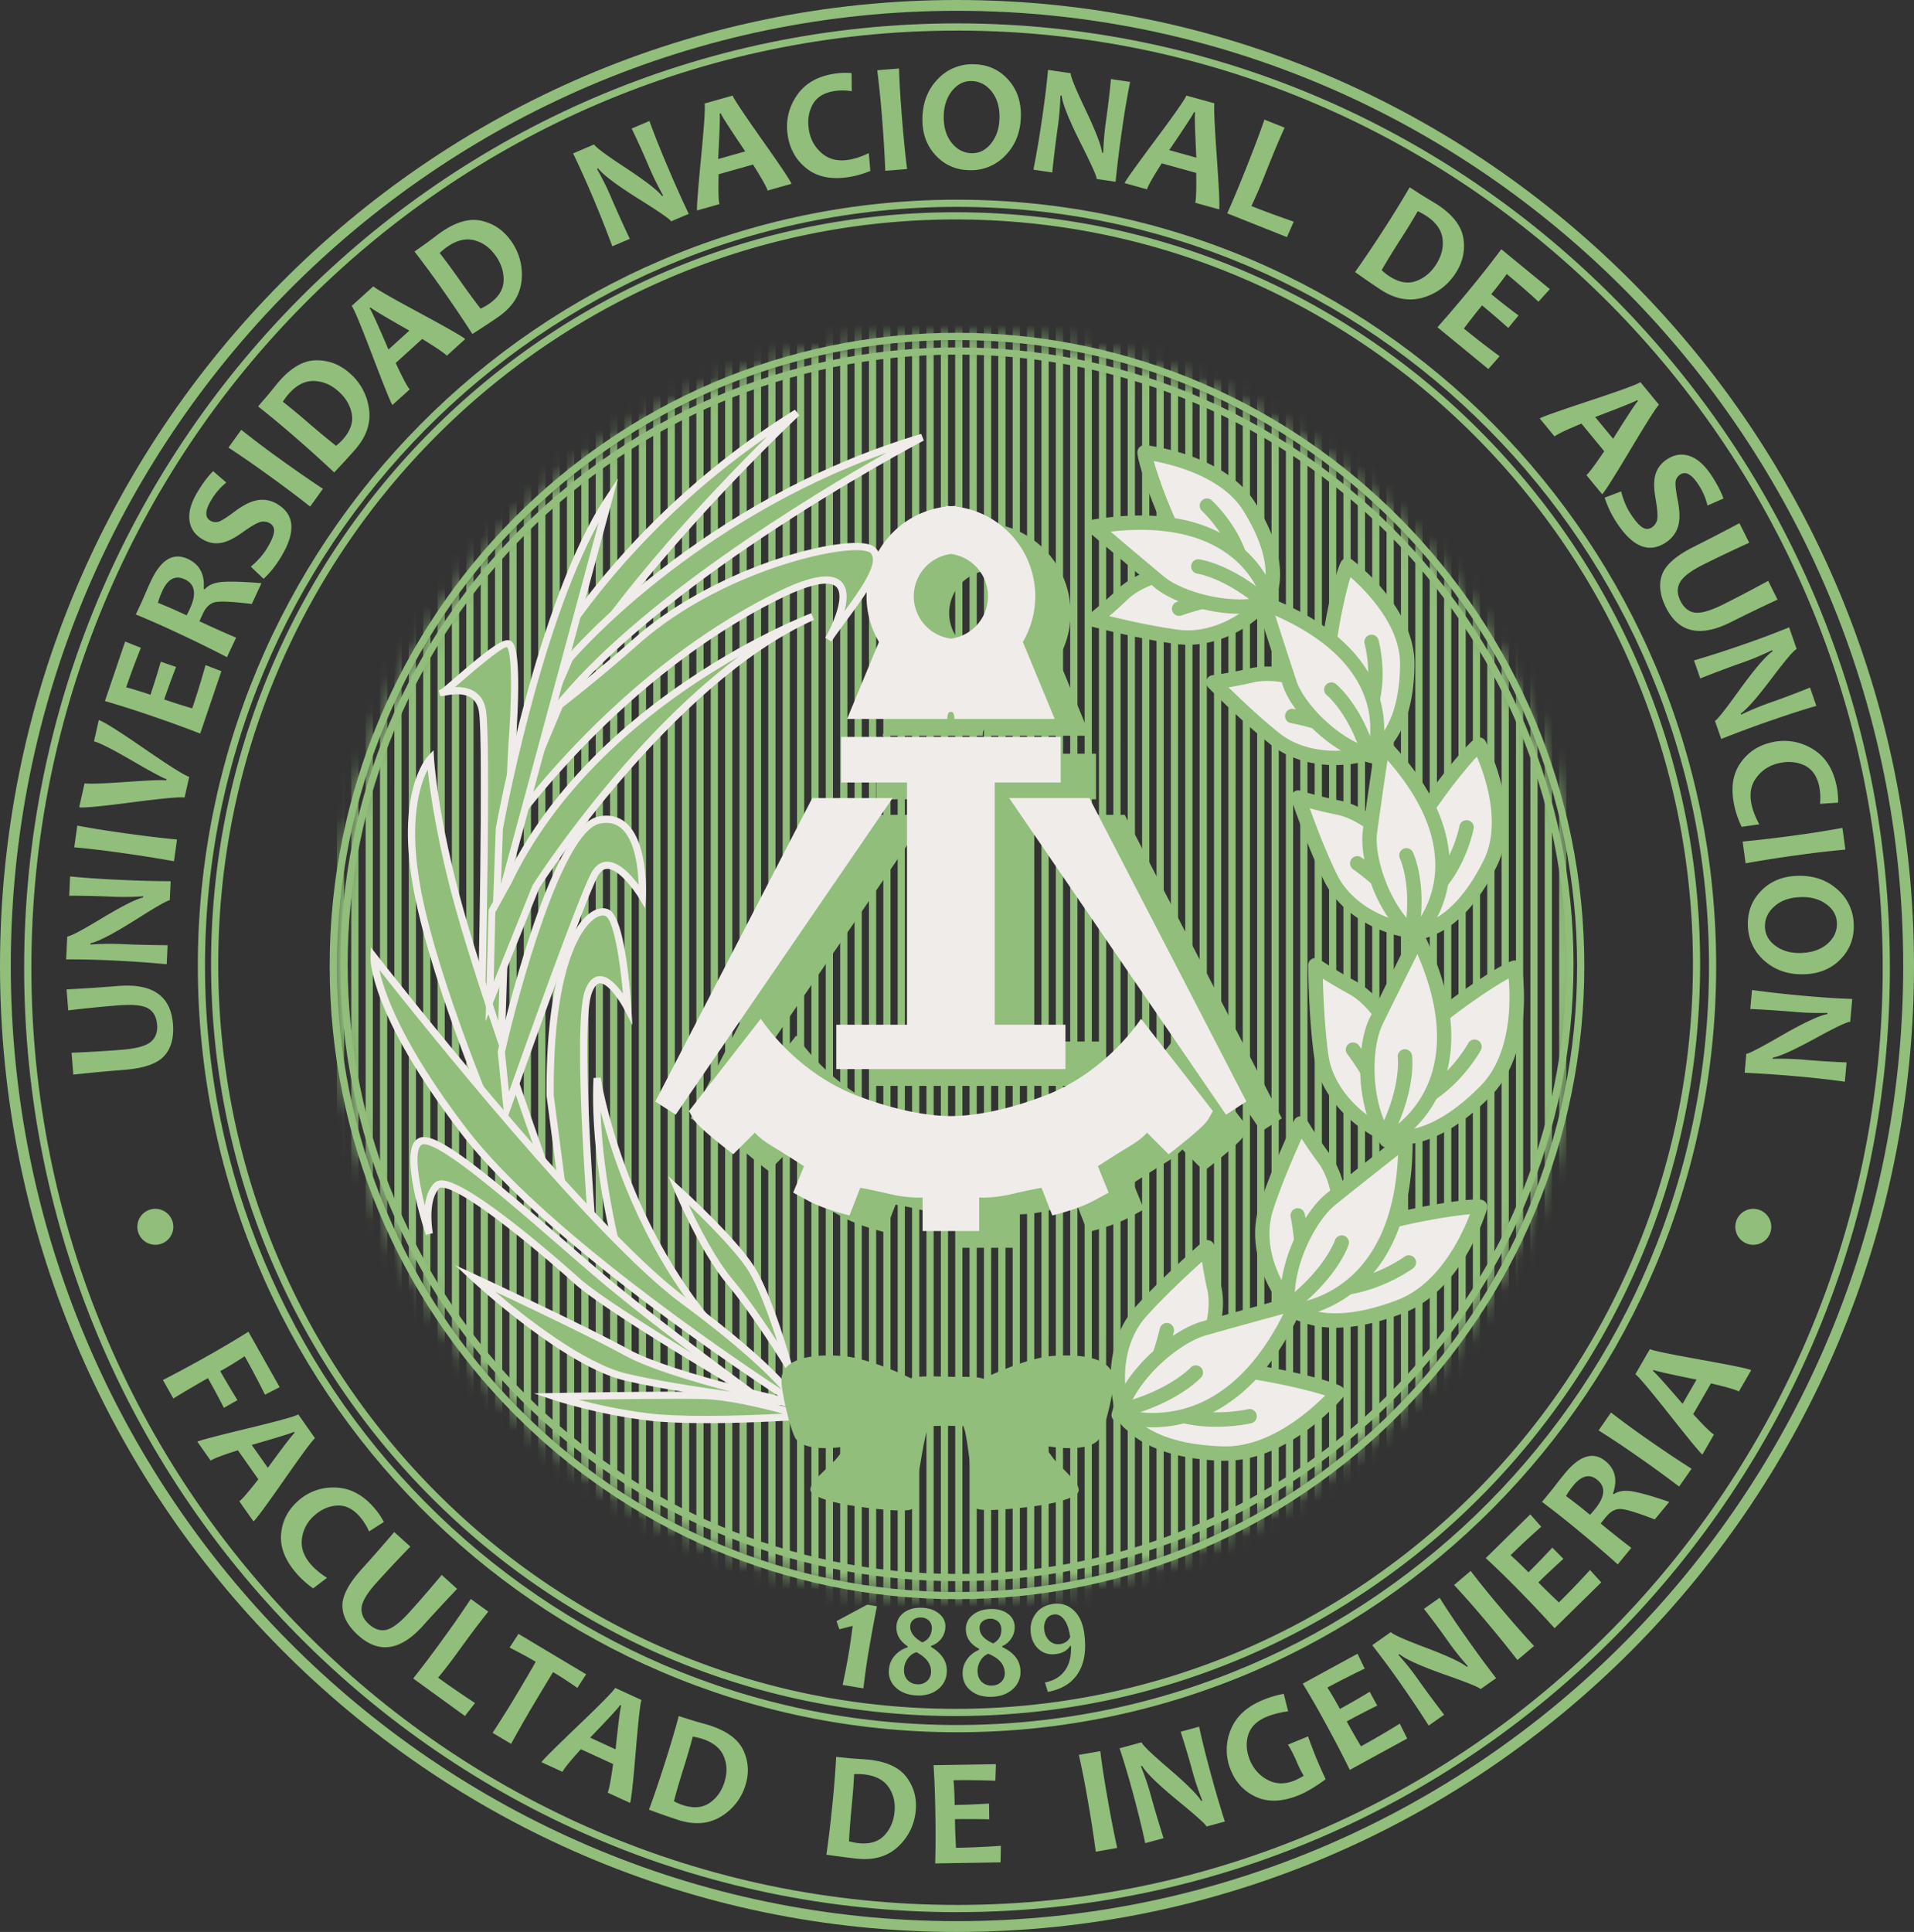 <svg xmlns="http://www.w3.org/2000/svg" width="109" height="110" fill="none"><rect width="100%" height="100%" fill="#333333" stroke="none"/><g clip-path="url(#a)"><path fill="#91BE7B" d="M64.055 46.396h-4.573l12.351 18.026 1.162-.75-8.94-17.276zM61.53 63.33c-2.442.94-4.205 1.136-5.066 1.167v-.006s-.105.01-.298.01c-.194 0-.3-.01-.3-.01v.006c-.86-.03-2.623-.228-5.065-1.166-3.549-1.366-5.459-4.37-5.459-4.37l-4.094 5.258.272.477c.272.477 2.253 1.98 2.253 1.98L45 65.446s.274.342.955.751c.684.41 1.843 1.16 1.843 1.16l-.614 1.502.886.48c.887.478 2.32.819 2.32.819l.614-1.57s.479.068 1.639.34c1.16.274 1.91.205 1.91.205v1.911h3.225v-1.91s.75.068 1.91-.206 1.638-.34 1.638-.34l.615 1.57s1.433-.341 2.32-.82l.888-.479-.615-1.501s1.16-.75 1.843-1.16c.682-.41.955-.751.955-.751l1.23 1.23s1.978-1.504 2.252-1.981l.274-.477-4.094-5.259s-1.912 3.005-5.459 4.37h-.006zM48.274 46.396l-8.94 17.275 1.16.751 12.352-18.026h-4.572z"/><path fill="#91BE7B" d="M53.664 59.301h-4.025v2.526H62.69v-2.526h-4.027V45.51h3.753v-2.595H49.91v2.595h3.754v13.792zm2.305-17.411s-.025-.403.18-.403h.034c.205 0 .18.403.18.403h5.715l-1.814-4.384a5.132 5.132 0 0 0 .704-2.599 5.134 5.134 0 0 0-4.505-5.105v-.04c-.102 0-.2.01-.299.015-.1-.006-.199-.015-.298-.015v.04a5.135 5.135 0 0 0-4.504 5.105c0 .95.26 1.837.706 2.6l-1.814 4.383h5.715zm.197-9.394a2.432 2.432 0 0 1 0 4.822 2.432 2.432 0 0 1 0-4.822z"/><mask id="b" width="73" height="72" x="18" y="19" maskUnits="userSpaceOnUse" style="mask-type:luminance"><path fill="#fff" d="M54.5 90.848c19.617 0 35.519-16.05 35.519-35.848s-15.903-35.848-35.52-35.848C34.884 19.152 18.98 35.202 18.98 55S34.883 90.848 54.5 90.848z"/></mask><g fill="#91BE7B" mask="url(#b)"><path d="M53.99 16.387h-.41v77.532h.41V16.387zm-.82 0h-.41v77.532h.41V16.387zm-.819 0h-.41v77.532h.41V16.387zm-.821 0h-.409v77.532h.41V16.387zm-.816 0h-.41v77.532h.41V16.387zm-.818 0h-.41v77.532h.41V16.387zm-.82 0h-.41v77.532h.41V16.387zm-.819 0h-.41v77.532h.41V16.387zm-.82 0h-.41v77.532h.41V16.387zm-.818 0h-.41v77.532h.41V16.387zm-.821 0h-.41v77.532h.41V16.387zm-.816 0h-.41v77.532h.41V16.387zm-.819 0h-.41v77.532h.41V16.387zm-.82 0h-.41v77.532h.41V16.387zm-.818 0h-.41v77.532h.41V16.387zm-.82 0h-.41v77.532h.41V16.387zm-.819 0h-.41v77.532h.41V16.387zm-.818 0h-.41v77.532h.41V16.387zm-.82 0h-.41v77.532h.41V16.387zm-.817 0h-.41v77.532h.41V16.387zm-.821 0h-.409v77.532h.41V16.387zm-.818 0h-.41v77.532h.41V16.387zm-.82 0h-.41v77.532h.41V16.387zm-.818 0h-.41v77.532h.41V16.387zm-.819 0h-.41v77.532h.41V16.387zm-.82 0h-.41v77.532h.41V16.387zm-1.637 0h-.41v77.532h.41V16.387zm-.818 0h-.41v77.532h.41V16.387zm-.82 0h-.41v77.532h.41V16.387zm2.459 0h-.41v77.532h.41V16.387zm-3.278 0h-.41v77.532h.41V16.387zm-.818 0h-.41v77.532h.41V16.387zm-.818 0h-.41v77.532h.41V16.387zm-.819 0h-.41v77.532h.41V16.387zm-.82 0h-.41v77.532h.41V16.387zm-.818 0h-.41v77.532h.41V16.387zm-.818 0h-.41v77.532h.41V16.387zm-.821 0h-.41v77.532h.41V16.387zm-.819 0h-.41v77.532h.41V16.387zm-.818 0h-.41v77.532h.41V16.387zm-.818 0h-.41v77.532h.41V16.387zm-.821 0h-.41v77.532h.41V16.387zm-.818 0h-.41V93.92h.41V16.387zm69.608 0h-.41v77.532h.41V16.387zm-.821 0h-.41v77.532h.41V16.387zm-.818 0h-.41v77.532h.41V16.387zm-.82 0h-.41v77.532h.41V16.387zm-.819 0h-.41v77.532h.41V16.387zm-.816 0h-.41v77.532h.41V16.387zm-.821 0h-.41v77.532h.41V16.387zm-.818 0h-.41v77.532h.41V16.387zm-.82 0h-.41v77.532h.41V16.387zm-.818 0h-.41v77.532h.41V16.387zm-.821 0h-.41v77.532h.41V16.387zm-.818 0h-.41v77.532h.41V16.387zm-.819 0h-.41v77.532h.41V16.387zm-.818 0h-.41v77.532h.41V16.387zm-.818 0h-.41v77.532h.41V16.387zm-.821 0h-.41v77.532h.41V16.387zm-.818 0h-.41v77.532h.41V16.387zm-.819 0h-.409v77.532h.41V16.387zm-.82 0h-.41v77.532h.41V16.387zm-.818 0h-.41v77.532h.41V16.387zm-.818 0h-.41v77.532h.41V16.387zm-.819 0h-.41v77.532h.41V16.387zm-.82 0h-.41v77.532h.41V16.387zm-.818 0h-.41v77.532h.41V16.387zm-.819 0h-.41v77.532h.41V16.387zm-.82 0h-.41v77.532h.41V16.387zm-1.637 0h-.41v77.532h.41V16.387zm-.818 0h-.41v77.532h.41V16.387zm-.82 0h-.41v77.532h.41V16.387zm2.457 0h-.41v77.532h.41V16.387zm-3.276 0h-.41v77.532h.41V16.387zm-.818 0h-.41v77.532h.41V16.387zm-.821 0h-.41v77.532h.41V16.387zm-.815 0h-.41v77.532h.41V16.387zm-.821 0h-.41v77.532h.41V16.387zm-.819 0h-.41v77.532h.41V16.387zm-.818 0h-.41v77.532h.41V16.387zm-.82 0h-.41v77.532h.41V16.387zm-.819 0h-.41v77.532h.41V16.387zm-.82 0h-.41v77.532h.41V16.387zm-.816 0h-.41v77.532h.41V16.387zm-.821 0h-.41v77.532h.41V16.387zm-.818 0h-.41V93.92h.41V16.387z"/></g><path fill="#F0ECEA" d="M62.041 45.44H57.47l12.35 18.027 1.16-.751-8.94-17.276zm-2.524 16.935c-2.443.94-4.205 1.136-5.067 1.166v-.005s-.105.01-.298.011c-.194 0-.299-.011-.299-.011v.005c-.863-.03-2.626-.228-5.066-1.166-3.548-1.365-5.459-4.37-5.459-4.37l-4.094 5.259.272.476c.272.48 2.253 1.98 2.253 1.98l1.229-1.229s.273.341.955.75a85.34 85.34 0 0 1 1.843 1.161l-.614 1.504.886.478c.886.477 2.32.82 2.32.82l.614-1.572s.478.069 1.638.343c1.16.272 1.91.205 1.91.205v1.91h3.223v-1.91s.753.068 1.912-.205c1.16-.274 1.639-.343 1.639-.343l.614 1.572s1.434-.34 2.322-.82l.886-.478-.614-1.504s1.16-.75 1.843-1.16c.683-.41.957-.75.957-.75l1.228 1.229s1.98-1.504 2.253-1.98l.272-.477-4.094-5.26s-1.91 3.006-5.459 4.371h-.005zM46.26 45.44l-8.94 17.276 1.16.75L50.833 45.44H46.26z"/><path fill="#F0ECEA" d="M51.652 58.346h-4.027v2.526h13.051v-2.526H56.65V44.554h3.755v-2.595H47.9v2.595h3.753v13.792zm2.303-17.412s-.025-.402.18-.402h.035c.204 0 .18.402.18.402h5.715l-1.815-4.383a5.134 5.134 0 0 0 .706-2.6 5.133 5.133 0 0 0-4.505-5.105v-.04c-.101 0-.199.01-.298.015-.1-.005-.198-.015-.3-.015v.04a5.135 5.135 0 0 0-4.505 5.106c0 .95.26 1.834.707 2.599l-1.815 4.383h5.715zm.198-9.393a2.432 2.432 0 0 1 0 4.822 2.432 2.432 0 0 1 0-4.822z"/><path fill="#91BE7B" d="M28.503 60.691s.484-15.856.666-18.422c.181-2.566.243-5.305-.182-5.596-.423-.293-3.508 2.624-3.75 2.74-.24.117 1.935-.699 2.238 1.05.302 1.748-.062 17.254-.062 17.254l1.09 2.974z"/><path fill="#F0ECEA" d="m28.674 61.756-1.466-4.004v-.038c.004-.155.36-15.506.065-17.217-.113-.653-.52-.969-1.25-.969-.302 0-.575.06-.692.085-.058.011-.08.017-.111.017h-.163l-.075-.318.165-.082c.06-.037.375-.309.68-.571 1.657-1.432 2.639-2.21 3.081-2.21.075 0 .14.02.195.057.159.11.647.445.27 5.78-.178 2.532-.66 18.254-.664 18.413l-.033 1.06-.002-.003zm-1.056-4.073.712 1.942c.11-3.593.48-15.219.634-17.371.28-3.97.072-5.273-.096-5.414-.335.017-2.044 1.493-2.775 2.125-.066.056-.123.108-.178.153l.107-.001c.92 0 1.506.465 1.651 1.31.299 1.721-.032 16.208-.057 17.256h.002z"/><path fill="#91BE7B" d="M24.51 43.203s.182 3.323 1.695 8.687c1.512 5.364 5.263 15.797 5.263 15.797l-2.904-2.798s-3.69-8.453-4.779-14.108c-1.089-5.655.728-7.578.728-7.578h-.002z"/><path fill="#F0ECEA" d="m31.956 68.442-3.58-3.472c-.036-.085-3.713-8.54-4.792-14.15-1.097-5.692.702-7.676.779-7.758l.327-.347.027.477c.002.032.199 3.367 1.686 8.64 1.493 5.296 5.221 15.681 5.258 15.784l.296.826h-.002zm-3.222-3.673 2.245 2.164c-.915-2.572-3.724-10.556-4.974-14.99-1.133-4.023-1.523-6.932-1.648-8.127-.442.858-1.139 2.957-.373 6.925 1.035 5.38 4.482 13.411 4.75 14.028z"/><path fill="#91BE7B" d="M47.176 36.414c1.27-1.865 3.388-4.197 2.54-5.07-.846-.876-8.528.815-13.43 5.13-2.553 2.248-4.416 3.673-4.416 3.673l-3.085 7.344s5.903-8.755 15.425-13.524c6.17-3.09 2.965 2.447 2.965 2.447h.001z"/><path fill="#F0ECEA" d="m28.956 47.604-.358-.193 3.106-7.396.044-.033c.02-.013 1.885-1.446 4.404-3.663 3.954-3.48 9.953-5.404 12.586-5.404.57 0 .94.093 1.126.285.79.816-.393 2.417-1.644 4.113-.305.414-.61.826-.875 1.216l-.346-.218c.323-.557 1.077-2.147.706-2.792-.312-.54-1.516-.316-3.403.63-9.363 4.688-15.289 13.369-15.348 13.455h.002zm3.083-7.33-2.412 5.739c2.085-2.664 7.277-8.62 14.493-12.232 2.216-1.11 3.49-1.246 3.94-.467.225.389.175.946.027 1.49.988-1.344 1.999-2.788 1.484-3.319-.036-.038-.205-.16-.83-.16-2.127 0-8.112 1.6-12.317 5.3a95.284 95.284 0 0 1-4.383 3.648h-.002z"/><path fill="#91BE7B" d="M31.526 37.085S35.882 29.39 45.379 23.5c0 0-12.764 11.95-15.063 19.528l1.21-5.946v.002z"/><path fill="#F0ECEA" d="m30.511 43.089-.396-.1 1.233-6.006c.044-.078 4.49-7.807 13.924-13.656l.249.324c-.129.119-12.751 12-15.008 19.438h-.002zm1.208-5.931-.748 3.675c2.785-5.786 9.623-12.917 12.718-15.981-7.847 5.415-11.692 11.83-11.97 12.306z"/><path fill="#91BE7B" d="M32.433 37.49s7.38-8.8 20.083-12.59c0 0-16.877 8.8-22.02 17.08l1.937-4.49z"/><path fill="#F0ECEA" d="m30.67 42.089-.361-.19 1.967-4.538c.075-.088 7.564-8.894 20.183-12.657l.153.377c-.169.088-16.887 8.873-21.94 17.008h-.002zm1.94-4.487-1.15 2.66c4.768-6.05 14.813-12.1 19.031-14.484-10.944 3.905-17.484 11.359-17.884 11.824h.002z"/><path fill="#91BE7B" d="M28.44 47.17s2.298-12.883 6.23-18.772l-6.412 23.724.182-4.955v.002z"/><path fill="#F0ECEA" d="m27.988 53.907.247-6.747c.027-.157 2.354-13.022 6.265-18.877l.694-1.04-7.206 26.664zm6.106-24.16c-3.413 6.187-5.43 17.336-5.453 17.457l-.113 3.135 5.566-20.593z"/><path fill="#91BE7B" d="M30.517 50.492c.12-.291 7.632-11.768 15.759-15.387 0 0-12.307 4.578-17.352 15.13l-.917 1.657-.12 5.13 2.63-6.53z"/><path fill="#F0ECEA" d="m27.654 58.145.174-6.35.917-1.657c5.017-10.495 17.335-15.179 17.46-15.225l.154.38c-8.132 3.62-15.602 15.176-15.654 15.283l-3.049 7.569h-.002zm.555-6.198-.093 3.953 2.208-5.485c.037-.088 5.237-8.198 11.779-13.053-4.03 2.283-9.915 6.51-12.998 12.961l-.898 1.624h.002z"/><path fill="#91BE7B" d="M28.55 59.895s2.837-12.624 5.563-13.2c2.723-.577 2.463 4.354 2.463 4.354s-1.826-3.033-2.758-1.187c-.932 1.848-4.946 13.23-4.946 13.23l-.321-3.197z"/><path fill="#F0ECEA" d="m28.761 64.024-.417-4.14.007-.033c.117-.521 2.9-12.76 5.72-13.358.69-.145 1.274.021 1.72.492 1.13 1.192.997 3.959.991 4.076l-.034.666-.345-.572c-.28-.468-1.16-1.684-1.818-1.684-.082 0-.337 0-.58.485-.915 1.813-4.894 13.09-4.934 13.204l-.304.866-.006-.002zm-.004-4.116.228 2.254c.96-2.706 3.862-10.831 4.65-12.392.238-.47.556-.709.946-.709.678 0 1.373.764 1.79 1.324-.029-.87-.182-2.383-.879-3.118-.348-.368-.784-.488-1.337-.372-2.123.45-4.607 9.514-5.398 13.013z"/><path fill="#91BE7B" d="M33.748 70.351s-.966-11.894-.243-13.874c.726-1.982 2.238.932 2.238.932s-.303-4.954-1.149-5.421c-.846-.465-3.326 1.457-3.267 10.377l.967 7.402 1.453.586.001-.002z"/><path fill="#F0ECEA" d="m33.98 70.663-1.872-.754-.982-7.523c-.05-7.126 1.51-9.47 2.184-10.147.43-.433.792-.525 1.022-.525.132 0 .255.03.364.09.9.496 1.204 4.741 1.255 5.59l.06.963-.444-.856c-.305-.584-.95-1.513-1.39-1.513-.224 0-.383.303-.475.557-.702 1.917.245 13.668.255 13.787l.027.331h-.004zm-1.497-1.043 1.036.415c-.154-1.974-.877-11.795-.205-13.631.2-.548.49-.826.86-.826.482 0 .966.527 1.303 1.004-.169-1.91-.532-4.171-.98-4.416a.33.33 0 0 0-.167-.04c-.122 0-.383.051-.731.404-.637.641-2.113 2.884-2.065 9.831l.95 7.26v-.001z"/><path fill="#91BE7B" d="M34.004 61.387s1.21 8.103 6.896 14.514l-5.445-3.554s-1.694-5.772-1.453-10.96h.002z"/><path fill="#F0ECEA" d="m42.065 76.908-6.785-4.431-.02-.073c-.018-.057-1.702-5.864-1.461-11.027l.408-.02c.011.08 1.269 8.117 6.846 14.408l1.012 1.143zm-6.434-4.692 4.226 2.76c-3.413-4.309-5.003-9.148-5.658-11.72.14 4.223 1.265 8.367 1.434 8.96h-.002z"/><path fill="#91BE7B" d="M45.805 80.625s-5.867.406-8.831.058c-2.965-.35-5.384-1.167-5.384-1.167s6.412-.116 8.528-.057c2.12.057 5.687 1.166 5.687 1.166z"/><path fill="#F0ECEA" d="M40.188 81.03c-1.345 0-2.434-.049-3.24-.144-2.951-.349-5.401-1.166-5.426-1.174l-1.12-.377 1.181-.021c.052 0 6.439-.117 8.538-.058 2.123.058 5.595 1.13 5.742 1.176l1.045.324-1.09.076c-.03.002-2.914.201-5.63.201v-.004zm-7.238-1.332c.984.26 2.44.592 4.046.78.788.094 1.862.14 3.192.14 1.625 0 3.31-.071 4.402-.129-1.22-.329-3.152-.79-4.476-.827-1.495-.042-5.156.006-7.162.036h-.002z"/><path fill="#91BE7B" d="M45.382 79.926s-7.138-1.516-9.68-2.914c-2.541-1.4-8.71-4.256-8.71-4.256s5.202 4.84 8.651 5.653c3.45.816 9.74 1.517 9.74 1.517h-.002z"/><path fill="#F0ECEA" d="M45.358 80.13c-.063-.008-6.343-.711-9.763-1.521-3.46-.82-8.529-5.506-8.743-5.703l-.942-.877 1.168.54c.06.029 6.205 2.874 8.723 4.26 2.487 1.37 9.553 2.881 9.624 2.894l-.065.404-.002.002zM28.2 73.545c1.698 1.442 5.06 4.09 7.488 4.665 1.651.39 3.979.756 5.94 1.03-2.153-.561-4.692-1.318-6.027-2.051-1.795-.988-5.45-2.727-7.4-3.643v-.001z"/><path fill="#91BE7B" d="M44.897 77.77s-1.09-3.907-2.117-5.538c-1.028-1.632-4.175-4.49-4.175-4.49s1.451 3.44 2.965 5.246c1.512 1.808 3.327 4.78 3.327 4.78v.002z"/><path fill="#F0ECEA" d="m45.49 79.134-.767-1.257c-.017-.03-1.824-2.981-3.31-4.755-1.515-1.81-2.935-5.155-2.995-5.299l-.36-.854.688.625c.13.116 3.179 2.893 4.21 4.53 1.032 1.64 2.096 5.432 2.142 5.593l.396 1.418-.004-.001zm-6.275-10.54c.537 1.143 1.517 3.075 2.513 4.262.878 1.05 1.866 2.503 2.538 3.535-.41-1.275-1.05-3.083-1.658-4.052-.695-1.103-2.402-2.8-3.393-3.746z"/><path fill="#91BE7B" d="M42.838 79.342s-8.167-4.78-9.982-6.411c-1.814-1.632-7.198-6.24-7.985-5.422-.786.816-.423 2.74-.423 2.74s-1.755-5.304-.302-5.304c1.453 0 7.017 5.188 10.284 7.928 3.267 2.739 8.408 6.471 8.408 6.471v-.002z"/><path fill="#F0ECEA" d="M42.735 79.52c-.335-.195-8.207-4.808-10.016-6.436-2.102-1.89-6.389-5.466-7.574-5.466-.044 0-.1.006-.126.035-.704.732-.373 2.543-.37 2.56l-.396.102c-.143-.435-1.385-4.284-.656-5.295a.654.654 0 0 1 .547-.28c1.126 0 4.031 2.45 8.012 5.91.865.753 1.69 1.467 2.404 2.066 3.225 2.704 8.345 6.423 8.397 6.464l-.224.342.002-.002zm-17.59-12.313c1.61 0 7.214 5 7.848 5.57.993.895 3.96 2.772 6.396 4.262-1.635-1.236-3.573-2.735-5.093-4.008-.716-.6-1.54-1.318-2.408-2.07-2.821-2.452-6.685-5.809-7.744-5.809a.243.243 0 0 0-.214.11c-.327.453-.086 1.98.266 3.385.061-.473.21-.95.526-1.277a.565.565 0 0 1 .423-.161v-.002z"/><path fill="#91BE7B" d="M21.305 54.51S33.223 69.84 38.91 74.037c5.686 4.198 6.47 5.89 6.47 5.89s-13.79-8.746-18.993-15.565c-5.202-6.822-5.081-9.851-5.081-9.851v-.002z"/><path fill="#F0ECEA" d="m45.86 80.472-.589-.373c-.137-.089-13.884-8.842-19.047-15.614-5.19-6.802-5.128-9.857-5.124-9.983l.023-.561.345.442c.118.153 11.966 15.357 17.564 19.488 5.663 4.182 6.504 5.896 6.536 5.967l.295.632-.002.002zM21.606 55.224c.264 1.247 1.254 4.175 4.944 9.012 4.318 5.663 14.722 12.745 17.963 14.88-.79-.892-2.431-2.482-5.725-4.914-5.007-3.696-14.927-16.119-17.182-18.978z"/><path fill="#91BE7B" d="M46.255 85.016c.273.247 1.047.546 2.614.765 1.568.218 3.08.34 3.14.067.057-.272.602-4.053.793-4.418.19-.366.014-.772.014-.772l-2.622-.557s-1.96 2.146-2.437 2.8c-.478.652-2.006 1.66-1.502 2.114v.001zm15.063.05c-.281.243-1.07.53-2.645.724-1.575.193-3.093.291-3.14.02-.047-.273-.435-4.06-.611-4.43-.176-.368.017-.772.017-.772l2.645-.515s1.87 2.175 2.322 2.836c.45.659 1.937 1.69 1.414 2.137h-.002z"/><path fill="#F0ECEA" d="M66.126 32.71s-1.332.303-2.197 1.134c-.863.832-1.648 1.437-1.648 1.437s2.733.714 4.787.982c1.952.255 4.002-.833 5.1-2.193 1.1-1.361-2.353-2.192-2.353-2.192s-2.511.228-3.689.83v.003z"/><path fill="#91BE7B" d="M67.648 36.711c-.21 0-.423-.013-.634-.04-2.057-.268-4.723-.963-4.838-.992a.408.408 0 0 1-.146-.72c.008-.006.78-.603 1.614-1.407.846-.816 2.069-1.159 2.339-1.226 1.248-.617 3.688-.843 3.791-.852.044-.002.09 0 .132.01.408.097 2.462.643 2.827 1.717.09.264.119.674-.249 1.132-1.167 1.448-3.068 2.382-4.838 2.382l.002-.004zM63.17 35.08c.957.23 2.609.603 3.949.777 1.91.247 3.808-.905 4.729-2.045.16-.201.126-.308.11-.352-.158-.466-1.366-.962-2.175-1.169-.4.04-2.48.274-3.47.782a.42.42 0 0 1-.098.034c-.011.004-1.234.29-2.004 1.03-.383.37-.748.694-1.041.94v.003z"/><path fill="#F0ECEA" d="M67.775 32.332s-1.177-2.344-1.883-4.234c-.706-1.89-.706-2.344-.706-2.344s4.314.453 5.963 3.1c2.223 3.566 1.02 5.217 1.02 5.217s-2.981-.605-4.394-1.74z"/><path fill="#91BE7B" d="M72.169 34.482a.415.415 0 0 1-.082-.007c-.127-.025-3.095-.64-4.569-1.822a.451.451 0 0 1-.111-.136c-.048-.095-1.194-2.384-1.9-4.274-.697-1.865-.734-2.4-.734-2.487 0-.117.048-.227.136-.305a.402.402 0 0 1 .318-.103c.184.019 4.534.507 6.268 3.292 2.341 3.757 1.06 5.597 1.005 5.674a.409.409 0 0 1-.331.168zm-4.07-2.414c1.08.821 3.077 1.352 3.842 1.533.19-.538.427-2.012-1.14-4.529-1.181-1.895-3.915-2.598-5.097-2.82.093.337.262.877.57 1.704.618 1.653 1.613 3.683 1.826 4.112z"/><path fill="#F0ECEA" d="M68.717 28.778s1.319 1.204 1.872 2.88z"/><path fill="#91BE7B" d="M70.59 32.068a.41.41 0 0 1-.388-.282c-.513-1.55-1.75-2.694-1.76-2.706a.41.41 0 0 1 .552-.605c.058.052 1.405 1.296 1.985 3.052a.41.41 0 0 1-.388.539v.002z"/><path fill="#F0ECEA" d="M67.154 34.659s1.671-.62 3.604-.808z"/><path fill="#91BE7B" d="M67.154 35.068a.41.41 0 0 1-.144-.795c.072-.026 1.745-.64 3.706-.83a.41.41 0 0 1 .08.815c-1.856.18-3.483.778-3.5.783a.416.416 0 0 1-.142.025v.002z"/><path fill="#F0ECEA" d="M72.326 34.299s-1.177-5.747-10.045-4.31c0 0 2.668 2.27 3.767 3.176 1.099.908 4.08 1.815 6.278 1.134z"/><path fill="#91BE7B" d="M70.616 34.946c-1.984 0-3.967-.755-4.827-1.465a559.805 559.805 0 0 1-3.772-3.18.408.408 0 0 1-.128-.42.413.413 0 0 1 .329-.295 17.218 17.218 0 0 1 2.744-.236c6.692 0 7.756 4.818 7.767 4.868a.408.408 0 0 1-.28.473 6.197 6.197 0 0 1-1.83.257l-.003-.002zm-7.37-4.677c.867.736 2.323 1.967 3.064 2.58.762.628 2.578 1.277 4.306 1.277a5.75 5.75 0 0 0 1.197-.117c-.376-1.036-1.855-3.841-6.853-3.841a15.5 15.5 0 0 0-1.716.101h.002z"/><path fill="#F0ECEA" d="M68.244 32.257s1.648.228 3.688 1.967z"/><path fill="#91BE7B" d="M71.932 34.632a.415.415 0 0 1-.266-.098c-1.91-1.628-3.464-1.869-3.48-1.873a.409.409 0 0 1-.346-.463.402.402 0 0 1 .462-.349c.072.01 1.791.265 3.898 2.059a.41.41 0 0 1-.266.722l-.002.002z"/><path fill="#F0ECEA" d="M73.77 38.59s-1.302-.412-2.489-.136a22.977 22.977 0 0 1-2.183.397s1.944 1.984 3.552 3.244c1.527 1.199 3.864 1.302 5.539.693 1.673-.609-.821-3.054-.821-3.054s-2.264-1.07-3.596-1.146l-.002.002z"/><path fill="#91BE7B" d="M76.03 43.563c-1.403 0-2.695-.406-3.635-1.145-1.61-1.264-3.512-3.198-3.59-3.28a.41.41 0 0 1 .243-.693c.01 0 .99-.123 2.141-.391a4.32 4.32 0 0 1 .984-.105c.796 0 1.48.18 1.669.235 1.397.102 3.604 1.136 3.698 1.18a.4.4 0 0 1 .11.078c.294.286 1.735 1.768 1.496 2.87-.062.279-.251.656-.822.86-.7.255-1.494.39-2.296.39l.002.001zm-6.068-4.427c.693.678 1.895 1.82 2.938 2.639.798.626 1.908.97 3.13.97.708 0 1.406-.116 2.017-.34.262-.096.289-.218.3-.264.104-.475-.648-1.49-1.217-2.063-.367-.169-2.264-1.013-3.382-1.078a.362.362 0 0 1-.101-.017 5.543 5.543 0 0 0-1.474-.213c-.289 0-.559.029-.798.084-.532.125-1.024.217-1.41.282h-.003z"/><path fill="#F0ECEA" d="M75.379 39.096s.266-2.591.685-4.558c.421-1.969.666-2.354.666-2.354s3.438 2.557 3.41 5.642c-.034 4.16-1.951 4.964-1.951 4.964s-2.217-2.015-2.808-3.692l-.002-.002z"/><path fill="#91BE7B" d="M78.188 43.198a.403.403 0 0 1-.275-.108c-.094-.084-2.3-2.102-2.92-3.86a.401.401 0 0 1-.02-.178c.011-.108.272-2.636.693-4.602.415-1.942.673-2.413.721-2.49a.408.408 0 0 1 .59-.107c.147.11 3.604 2.717 3.575 5.975-.036 4.38-2.117 5.3-2.203 5.337a.421.421 0 0 1-.159.033h-.002zm-2.39-4.154c.476 1.24 1.887 2.69 2.44 3.227.454-.358 1.47-1.494 1.493-4.45.019-2.213-1.94-4.185-2.823-4.96-.106.33-.255.882-.442 1.761-.366 1.716-.617 3.941-.668 4.422z"/><path fill="#F0ECEA" d="M78.107 36.537s.475 1.691.04 3.397z"/><path fill="#91BE7B" d="M78.147 40.344a.409.409 0 0 1-.398-.511c.404-1.582-.035-3.17-.038-3.187a.41.41 0 0 1 .789-.222c.018.073.499 1.818.041 3.61a.407.407 0 0 1-.396.308l.002.002z"/><path fill="#F0ECEA" d="M73.592 40.77s1.763.312 3.512 1.124z"/><path fill="#91BE7B" d="M77.102 42.302a.381.381 0 0 1-.17-.039 15.595 15.595 0 0 0-3.413-1.091.408.408 0 0 1-.33-.475.405.405 0 0 1 .472-.332c.075.014 1.837.33 3.614 1.155a.41.41 0 0 1-.175.782h.002z"/><path fill="#F0ECEA" d="M78.199 43.062s2.107-5.495-6.236-8.727c0 0 1.047 3.278 1.493 4.603.446 1.328 2.498 3.6 4.74 4.124h.003z"/><path fill="#91BE7B" d="M78.198 43.471a.408.408 0 0 1-.093-.011c-2.393-.56-4.546-2.934-5.036-4.391a461.685 461.685 0 0 1-1.497-4.61.41.41 0 0 1 .538-.507c8.624 3.34 6.492 9.196 6.471 9.255a.41.41 0 0 1-.383.262v.002zm-5.575-8.42c.34 1.061.919 2.857 1.223 3.755.385 1.144 2.157 3.118 4.073 3.75.27-1.172.59-4.906-5.296-7.507v.002z"/><path fill="#F0ECEA" d="M75.82 39.268s1.283 1.02 2.083 3.531z"/><path fill="#91BE7B" d="M77.903 43.207a.41.41 0 0 1-.39-.285c-.747-2.342-1.938-3.327-1.95-3.336a.41.41 0 0 1 .511-.642c.056.044 1.39 1.128 2.22 3.727a.41.41 0 0 1-.391.534v.002z"/><path fill="#F0ECEA" d="M78.468 47.175s-1.038-.95-2.285-1.2c-1.25-.25-2.25-.566-2.25-.566s.917 2.71 1.851 4.594c.888 1.789 3.047 2.894 4.912 3.04 1.862.145.639-3.239.639-3.239s-1.644-1.984-2.87-2.63h.003z"/><path fill="#91BE7B" d="M80.81 53.456c-.045 0-.093 0-.143-.006-1.818-.141-4.235-1.223-5.246-3.265-.934-1.886-1.834-4.532-1.872-4.644a.408.408 0 0 1 .511-.52c.01.003.994.312 2.205.553 1.217.243 2.226 1.076 2.442 1.264 1.273.697 2.879 2.623 2.948 2.706a.41.41 0 0 1 .069.122c.084.234.807 2.316.126 3.289-.16.23-.473.503-1.037.503l-.002-.002zm-6.223-7.434c.337.933.953 2.559 1.567 3.8.871 1.754 2.984 2.688 4.576 2.81l.08.005c.23 0 .319-.083.368-.156.306-.434.071-1.68-.2-2.47-.27-.318-1.672-1.932-2.7-2.472a.371.371 0 0 1-.084-.06c-.01-.01-.974-.877-2.09-1.1a24.454 24.454 0 0 1-1.517-.355v-.002z"/><path fill="#F0ECEA" d="M79.758 48.345s1.451-2.335 2.76-4.012c1.31-1.68 1.723-1.938 1.723-1.938s2.061 3.895.606 6.798c-1.961 3.913-4.147 3.85-4.147 3.85s-1.16-2.858-.94-4.696l-.002-.002z"/><path fill="#91BE7B" d="M80.705 53.452h-.019a.41.41 0 0 1-.367-.256c-.048-.12-1.197-2.976-.969-4.899a.414.414 0 0 1 .06-.168c.015-.023 1.477-2.371 2.784-4.047 1.288-1.65 1.748-1.984 1.826-2.032a.41.41 0 0 1 .582.157c.088.167 2.142 4.116.609 7.174-1.985 3.96-4.255 4.075-4.506 4.075v-.004zm-.55-4.97c-.125 1.383.543 3.375.813 4.116.593-.13 2.084-.74 3.513-3.587 1.051-2.097.098-4.827-.375-5.928-.252.266-.658.727-1.265 1.505-1.146 1.47-2.42 3.475-2.685 3.897v-.002z"/><path fill="#F0ECEA" d="M83.52 47.1s-.336 1.802-1.54 3.23z"/><path fill="#91BE7B" d="M81.982 50.739a.41.41 0 0 1-.314-.672c1.116-1.322 1.445-3.024 1.449-3.041a.41.41 0 0 1 .806.15c-.016.075-.37 1.925-1.627 3.417a.413.413 0 0 1-.314.146z"/><path fill="#F0ECEA" d="M77.293 49.155s1.523 1.053 2.796 2.572z"/><path fill="#91BE7B" d="M80.089 52.139a.416.416 0 0 1-.316-.146 15.601 15.601 0 0 0-2.714-2.5.41.41 0 0 1-.104-.57.407.407 0 0 1 .569-.103c.063.044 1.583 1.101 2.879 2.646a.412.412 0 0 1-.314.673z"/><path fill="#F0ECEA" d="M80.583 53.305s4.536-4.284-1.847-10.927c0 0-.528 3.546-.72 4.992-.193 1.444.691 4.476 2.567 5.935z"/><path fill="#91BE7B" d="M80.584 53.713a.41.41 0 0 1-.251-.086c-2.002-1.557-2.934-4.727-2.724-6.314.194-1.446.722-4.998.722-4.998a.409.409 0 0 1 .7-.223c2.395 2.494 3.581 4.96 3.524 7.335-.063 2.61-1.623 4.112-1.69 4.175a.406.406 0 0 1-.281.11zm-1.568-10.43a378.71 378.71 0 0 0-.593 4.137c-.169 1.25.597 3.89 2.12 5.31a5.59 5.59 0 0 0 1.193-3.341c.042-1.95-.873-4-2.72-6.105z"/><path fill="#F0ECEA" d="M80.094 48.697s.739 1.519.33 4.232z"/><path fill="#91BE7B" d="M80.425 53.34c-.02 0-.042 0-.06-.004a.41.41 0 0 1-.345-.466c.383-2.533-.287-3.977-.295-3.993a.411.411 0 0 1 .191-.545.41.41 0 0 1 .546.19c.032.066.79 1.663.367 4.47a.411.411 0 0 1-.405.35l.001-.003z"/><path fill="#F0ECEA" d="M78.88 58.12s-.73-1.272-1.9-1.908c-1.172-.636-2.072-1.256-2.072-1.256s.025 3.005.339 5.182c.299 2.07 2.103 3.842 3.927 4.562 1.822.718 1.715-3.057 1.715-3.057s-.995-2.499-2.01-3.523z"/><path fill="#91BE7B" d="M79.608 65.2c-.185 0-.382-.04-.583-.121-1.777-.7-3.842-2.526-4.182-4.883-.314-2.182-.341-5.114-.343-5.236a.41.41 0 0 1 .641-.341c.01.006.898.618 2.035 1.233 1.142.619 1.88 1.766 2.032 2.017 1.047 1.09 2.022 3.52 2.064 3.623a.433.433 0 0 1 .028.14c.006.235.042 2.319-.792 3.179-.247.254-.559.39-.898.39l-.002-.001zm-4.273-9.478c.028 1.028.107 2.894.317 4.357.293 2.033 2.11 3.623 3.673 4.238a.77.77 0 0 0 .283.063c.12 0 .217-.044.312-.142.48-.496.569-1.942.563-2.51-.165-.399-1.04-2.457-1.893-3.32a.396.396 0 0 1-.065-.083c-.008-.012-.689-1.182-1.74-1.753a25.738 25.738 0 0 1-1.45-.85z"/><path fill="#F0ECEA" d="M79.785 59.694s2.232-1.9 4.102-3.183c1.871-1.283 2.37-1.417 2.37-1.417s.78 4.544-1.641 7.015c-3.267 3.326-5.44 2.59-5.44 2.59s-.218-3.226.61-5.005z"/><path fill="#91BE7B" d="M79.758 65.177c-.425 0-.67-.075-.716-.092a.41.41 0 0 1-.277-.36c-.01-.136-.217-3.352.647-5.205a.414.414 0 0 1 .105-.138c.023-.02 2.268-1.927 4.136-3.208 1.835-1.26 2.4-1.45 2.496-1.474a.413.413 0 0 1 .509.327c.034.193.788 4.782-1.751 7.371-2.376 2.42-4.246 2.78-5.149 2.78v-.001zm-.191-.826c.656.052 2.388-.12 4.754-2.53 1.768-1.801 1.705-4.871 1.594-6.112-.34.187-.909.528-1.799 1.14-1.648 1.13-3.606 2.766-3.996 3.096-.592 1.358-.58 3.58-.552 4.404l-.001.002z"/><path fill="#F0ECEA" d="M83.974 59.598s-.934 1.708-2.613 2.77z"/><path fill="#91BE7B" d="M81.362 62.777a.41.41 0 0 1-.218-.756c1.57-.996 2.463-2.605 2.472-2.622.11-.2.358-.272.555-.16a.407.407 0 0 1 .163.554c-.04.073-1.005 1.814-2.752 2.92a.4.4 0 0 1-.218.064h-.002z"/><path fill="#F0ECEA" d="M77.04 59.747s1.178 1.525 1.955 3.444z"/><path fill="#91BE7B" d="M78.998 63.602a.407.407 0 0 1-.38-.256 16.06 16.06 0 0 0-1.902-3.348.41.41 0 0 1 .647-.502c.05.064 1.223 1.594 2.014 3.541a.408.408 0 0 1-.381.563l.002.002z"/><path fill="#F0ECEA" d="M78.971 64.926s5.975-2.907 1.763-11.542c0 0-1.706 3.399-2.377 4.791-.672 1.393-.787 4.71.614 6.75z"/><path fill="#91BE7B" d="M78.971 65.336a.406.406 0 0 1-.337-.178c-1.493-2.176-1.382-5.636-.647-7.163a590.708 590.708 0 0 1 2.381-4.795.406.406 0 0 1 .366-.226.385.385 0 0 1 .367.23c1.564 3.202 1.945 6.017 1.135 8.365-.91 2.64-2.999 3.682-3.087 3.724a.399.399 0 0 1-.178.043zm1.747-11.008c-.541 1.084-1.523 3.049-1.994 4.025-.599 1.243-.71 4.104.385 6.021 1.098-.708 4.452-3.514 1.611-10.046h-.002z"/><path fill="#F0ECEA" d="M80.007 60.15s.24 1.752-1.07 4.352z"/><path fill="#91BE7B" d="M78.938 64.912a.41.41 0 0 1-.365-.594c1.227-2.437 1.031-4.097 1.03-4.115a.411.411 0 0 1 .352-.46.414.414 0 0 1 .459.351c.011.077.241 1.907-1.108 4.592a.41.41 0 0 1-.366.226h-.002z"/><path fill="#F0ECEA" d="M76.278 68.451s-.102-1.45-.884-2.503c-.781-1.053-1.323-1.984-1.323-1.984s-1.297 2.733-1.967 4.836c-.638 2 .22 4.34 1.558 5.734 1.335 1.394 2.893-2.07 2.893-2.07s.196-2.67-.275-4.013h-.002z"/><path fill="#91BE7B" d="M74.344 75.273c-.358 0-.688-.154-.978-.456-1.306-1.36-2.38-3.863-1.652-6.142.672-2.104 1.933-4.772 1.987-4.885a.411.411 0 0 1 .725-.03c.004.009.54.924 1.3 1.945.765 1.029.93 2.367.96 2.662.471 1.417.29 4.016.28 4.127a.43.43 0 0 1-.035.138c-.199.44-1.255 2.643-2.585 2.643l-.002-.002zm-.22-10.443c-.425.942-1.178 2.675-1.631 4.094-.624 1.961.32 4.135 1.464 5.326.195.205.339.205.387.205.581 0 1.393-1.203 1.808-2.095.027-.427.138-2.645-.258-3.773a.489.489 0 0 1-.023-.105c0-.015-.105-1.348-.804-2.287-.383-.515-.706-1-.942-1.363l-.001-.002z"/><path fill="#F0ECEA" d="M76.41 70.246s2.854-.812 5.113-1.213c2.258-.4 2.77-.317 2.77-.317s-1.285 4.437-4.566 5.687c-4.419 1.685-6.065.132-6.065.132s1.215-3.012 2.749-4.287v-.002z"/><path fill="#91BE7B" d="M76.046 75.596c-1.803 0-2.582-.687-2.664-.766a.41.41 0 0 1-.098-.452c.052-.126 1.273-3.123 2.865-4.448a.408.408 0 0 1 .151-.079c.029-.008 2.9-.821 5.153-1.222 2.513-.446 2.905-.32 2.905-.32a.421.421 0 0 1 .33.517c-.056.19-1.38 4.65-4.812 5.958-1.413.538-2.7.812-3.828.812h-.002zm-1.874-1.214c.299.161.901.395 1.874.395 1.028 0 2.216-.255 3.535-.759 2.394-.913 3.68-3.701 4.13-4.881-.394.03-1.056.11-2.119.299-1.996.354-4.495 1.041-4.985 1.18-1.13.986-2.094 3.002-2.435 3.766z"/><path fill="#F0ECEA" d="M80.249 71.87s-1.594 1.166-3.583 1.445z"/><path fill="#91BE7B" d="M76.665 73.725a.41.41 0 0 1-.057-.816c1.866-.262 3.384-1.36 3.4-1.37a.41.41 0 0 1 .482.662c-.067.05-1.7 1.23-3.767 1.52-.02.004-.04.004-.058.004z"/><path fill="#F0ECEA" d="M73.898 69.179s.4 1.863.263 3.918z"/><path fill="#91BE7B" d="M74.16 73.507h-.029a.41.41 0 0 1-.38-.437c.131-1.968-.25-3.786-.253-3.805a.41.41 0 0 1 .8-.172c.017.078.411 1.944.27 4.033a.407.407 0 0 1-.408.38z"/><path fill="#F0ECEA" d="M73.377 74.656s6.691-.201 6.663-9.742c0 0-3.038 2.386-4.257 3.374-1.22.989-2.78 3.947-2.404 6.368h-.002z"/><path fill="#91BE7B" d="M73.377 75.066a.41.41 0 0 1-.403-.347c-.398-2.578 1.217-5.668 2.55-6.748 1.222-.99 4.263-3.379 4.263-3.379a.407.407 0 0 1 .662.32c.031 9.826-6.987 10.15-7.058 10.152h-.014v.002zm6.236-9.296c-.966.76-2.718 2.143-3.573 2.836-1.09.881-2.444 3.422-2.299 5.602 1.315-.197 5.575-1.38 5.874-8.436l-.002-.002z"/><path fill="#F0ECEA" d="M76.41 70.751s-.55 1.683-2.879 3.51z"/><path fill="#91BE7B" d="M73.532 74.67a.41.41 0 0 1-.253-.732c2.184-1.714 2.737-3.302 2.743-3.317a.409.409 0 0 1 .779.257c-.023.072-.619 1.825-3.015 3.705a.406.406 0 0 1-.252.088l-.002-.002z"/><path fill="#F0ECEA" d="M68.932 75.981s.505-1.37.22-2.633a22.465 22.465 0 0 1-.396-2.329s-2.316 2.011-3.801 3.683c-1.409 1.59-1.589 4.067-.936 5.858.65 1.79 3.51-.79 3.51-.79s1.28-2.376 1.403-3.787v-.002z"/><path fill="#91BE7B" d="M64.875 81.6c-.59 0-1.028-.322-1.24-.902-.638-1.748-.592-4.458 1.014-6.27 1.483-1.672 3.742-3.637 3.837-3.719a.409.409 0 0 1 .676.264c0 .012.115 1.058.388 2.283.278 1.237-.122 2.534-.218 2.813-.153 1.48-1.391 3.794-1.445 3.892a.393.393 0 0 1-.086.109c-.174.157-1.728 1.53-2.93 1.53h.004zm3.579-9.765c-.777.701-2.188 2.005-3.19 3.137-1.384 1.56-1.415 3.916-.858 5.444.117.32.295.364.47.364.724 0 1.878-.877 2.33-1.271.199-.38 1.217-2.377 1.32-3.564a.465.465 0 0 1 .023-.105c.004-.014.458-1.276.205-2.404a23.814 23.814 0 0 1-.3-1.6z"/><path fill="#F0ECEA" d="M68.309 77.676s2.953.35 5.19.846c2.238.498 2.672.77 2.672.77s-3.01 3.578-6.536 3.468c-4.752-.147-5.62-2.204-5.62-2.204s2.36-2.298 4.292-2.88h.002z"/><path fill="#91BE7B" d="M69.797 83.174h-.17c-4.958-.155-5.945-2.363-5.984-2.457a.413.413 0 0 1 .092-.454c.1-.096 2.454-2.374 4.458-2.98a.402.402 0 0 1 .166-.015c.03.004 3.001.356 5.233.852 2.195.489 2.718.772 2.802.824a.407.407 0 0 1 .096.609c-.125.15-3.086 3.617-6.691 3.617l-.002.004zm-5.246-2.55c.396.492 1.676 1.623 5.102 1.729h.145c2.52 0 4.78-2.002 5.668-2.898-.375-.122-1.013-.3-2.052-.532-1.979-.44-4.563-.768-5.064-.83-1.45.472-3.172 1.956-3.8 2.528v.002z"/><path fill="#F0ECEA" d="M71.163 80.637s-1.943.457-3.884-.046z"/><path fill="#91BE7B" d="M69.262 81.238a8.366 8.366 0 0 1-2.088-.25.41.41 0 1 1 .207-.793c1.821.47 3.668.045 3.686.043.22-.05.44.085.493.305a.408.408 0 0 1-.304.492c-.053.014-.88.203-1.994.203z"/><path fill="#F0ECEA" d="M66.448 75.736s-.401 1.863-1.376 3.696z"/><path fill="#91BE7B" d="M65.07 79.842a.41.41 0 0 1-.36-.603c.935-1.756 1.335-3.572 1.339-3.589a.413.413 0 0 1 .488-.314.41.41 0 0 1 .313.486 16.449 16.449 0 0 1-1.416 3.804.407.407 0 0 1-.362.216h-.002z"/><path fill="#F0ECEA" d="M63.709 80.562s6.222 2.38 10.132-6.383c0 0-3.772 1.025-5.297 1.463-1.528.439-4.178 2.557-4.835 4.922v-.002z"/><path fill="#91BE7B" d="M65.65 81.267c-1.231 0-2.053-.308-2.089-.322a.407.407 0 0 1-.247-.492c.699-2.517 3.451-4.728 5.116-5.205 1.53-.439 5.304-1.465 5.304-1.465a.408.408 0 0 1 .482.563c-2.687 6.02-6.52 6.92-8.567 6.92zm-1.42-.979c.315.075.81.161 1.42.161 2.14 0 5.115-1.003 7.44-5.64a429.49 429.49 0 0 0-4.434 1.228c-1.363.39-3.652 2.196-4.427 4.251z"/><path fill="#F0ECEA" d="M68.106 78.141s-1.2 1.335-4.09 2.116z"/><path fill="#91BE7B" d="M64.016 80.667a.41.41 0 0 1-.105-.804c2.716-.735 3.881-1.984 3.893-1.995a.409.409 0 0 1 .607.548c-.052.057-1.315 1.434-4.288 2.238a.41.41 0 0 1-.107.013zm-8-2.179s2.372-1.182 4.008-1.289c2.529-.166 3.3.546 3.384 1.218.084.67-.542 3.183-.836 3.545-.295.362-1.264.8-3.957.18-1.083-.25-2.945-1.241-2.945-1.241l.346-2.415v.002z"/><path fill="#91BE7B" d="M62.201 82.094s-.038-.979-5.719-1.503zm-5.834-2.842s4.28-1.838 6.963-.477zm.196.622s4.823-.716 6.457.431zm-4.66-1.386s-2.371-1.182-4.008-1.289c-2.528-.166-3.301.546-3.385 1.218-.084.67.541 3.183.836 3.545.295.362 1.263.8 3.956.18 1.084-.25 2.948-1.241 2.948-1.241l-.349-2.415.002.002z"/><path fill="#91BE7B" d="M45.717 82.094s.04-.979 5.719-1.503zm5.836-2.842s-4.28-1.838-6.963-.477zm-.195.622s-4.821-.716-6.458.431z"/><path fill="#91BE7B" d="M52.05 78.423c.696-.104 1.609-.029 2.449-.029.84 0 1.583-.025 1.751.31.042.085.071 2.005.008 2.2-.084.26-1.01.31-1.98.284a19.073 19.073 0 0 0-.807 0c-.761.011-1.5.036-1.718-.077-.19-.1-.45-1.126-.33-1.882.006-.038.014-.075.021-.11.08-.363.263-.645.603-.694l.002-.002z"/><path fill="#91BE7B" d="M54.5 91.053C34.8 91.053 18.774 74.88 18.774 55S34.801 18.948 54.5 18.948c19.699 0 35.724 16.172 35.724 36.052S74.198 91.053 54.5 91.053zm0-71.694c-19.473 0-35.315 15.989-35.315 35.643s15.842 35.643 35.314 35.643c19.473 0 35.315-15.989 35.315-35.643S73.972 19.359 54.499 19.359z"/><path fill="#91BE7B" d="M54.5 90.028c-19.36 0-35.11-15.757-35.11-35.124 0-19.367 15.75-35.124 35.11-35.124s35.11 15.758 35.11 35.124c0 19.367-15.752 35.124-35.11 35.124zm0-69.84c-19.134 0-34.7 15.573-34.7 34.714s15.566 34.714 34.7 34.714 34.702-15.573 34.702-34.714c0-19.14-15.568-34.714-34.702-34.714z"/><path fill="#91BE7B" d="M54.5 98.63c-23.84 0-43.234-19.573-43.234-43.63 0-24.057 19.396-43.63 43.234-43.63S97.734 30.943 97.734 55c0 24.057-19.396 43.63-43.234 43.63zm0-86.852c-23.614 0-42.825 19.39-42.825 43.22s19.212 43.22 42.825 43.22c23.613 0 42.825-19.39 42.825-43.22s-19.21-43.22-42.825-43.22z"/><path fill="#91BE7B" d="m49.17 96.131-1.183-.195c.159-.757.276-1.368.352-1.835.079-.475.151-.984.22-1.528l-.76.193-.16-.463 1.75-.94.55.091a103.835 103.835 0 0 0-.515 2.827c-.074.452-.16 1.069-.254 1.85zm4.748-.915a1.291 1.291 0 0 1-.534.994c-.331.247-.74.354-1.227.321-.48-.03-.863-.182-1.146-.45a1.206 1.206 0 0 1-.389-1c.02-.287.115-.541.291-.764a1.59 1.59 0 0 1 .775-.522l.004-.058c-.455-.304-.668-.687-.64-1.147.022-.335.175-.6.462-.799.283-.191.63-.272 1.037-.247.4.025.718.144.957.357.24.21.349.469.328.775a1.12 1.12 0 0 1-.222.61 1.17 1.17 0 0 1-.59.426l-.004.058c.636.379.934.862.898 1.444v.002zm-.9.011c.03-.463-.246-.848-.828-1.155a.926.926 0 0 0-.488.356 1.1 1.1 0 0 0-.218.594c-.016.251.045.456.183.615a.769.769 0 0 0 .555.26.746.746 0 0 0 .551-.164.677.677 0 0 0 .245-.504v-.002zm.048-2.472a.6.6 0 0 0-.145-.462.626.626 0 0 0-.44-.195.656.656 0 0 0-.448.113.471.471 0 0 0-.196.364c-.022.356.207.668.69.938.334-.144.514-.396.537-.758h.002zm5.047 2.375a1.28 1.28 0 0 1-.434 1.041c-.305.278-.7.423-1.189.44-.48.018-.877-.093-1.185-.334-.31-.24-.47-.56-.484-.956-.01-.287.061-.55.215-.789.162-.257.403-.456.72-.596v-.057c-.487-.258-.736-.619-.751-1.078a1.009 1.009 0 0 1 .38-.84c.263-.22.6-.334 1.01-.347.4-.016.729.072.985.258a.909.909 0 0 1 .404.741c.008.224-.046.433-.163.628a1.172 1.172 0 0 1-.543.483v.057c.671.314 1.016.764 1.035 1.348zm-.894.1c-.015-.464-.329-.822-.938-1.07a.913.913 0 0 0-.45.403 1.103 1.103 0 0 0-.158.61c.01.253.09.45.243.594a.775.775 0 0 0 .58.205.758.758 0 0 0 .532-.218.676.676 0 0 0 .193-.527l-.002.002zm-.195-2.466a.583.583 0 0 0-.191-.444.618.618 0 0 0-.456-.151.662.662 0 0 0-.434.157.46.46 0 0 0-.157.38c.011.357.27.644.777.865.32-.177.473-.445.461-.806zm4.722.234c.127.921.016 1.67-.333 2.24-.356.581-.936.945-1.738 1.092l-.166-.534c.555-.111.959-.375 1.208-.79.21-.353.3-.788.27-1.301l-.035.004c-.168.262-.436.417-.804.467-.398.055-.731-.038-1-.282-.244-.22-.391-.513-.441-.877-.056-.4.021-.756.228-1.072.233-.352.582-.56 1.049-.624.41-.056.775.044 1.09.302.362.295.586.753.672 1.373v.002zm-.8.215c-.065-.475-.193-.826-.384-1.048-.16-.188-.343-.268-.553-.24a.568.568 0 0 0-.448.317.926.926 0 0 0-.088.58.98.98 0 0 0 .275.584.707.707 0 0 0 .626.201.718.718 0 0 0 .57-.392l.002-.002z"/><path fill="#91BE7B" d="M54.5 108.874c-29.292 0-53.125-24.122-53.125-53.77 0-29.65 23.833-53.773 53.126-53.773s53.126 24.122 53.126 53.77c0 29.65-23.833 53.771-53.126 53.771v.002zm0-107.131C25.434 1.74 1.786 25.679 1.786 55.102c0 29.422 23.648 53.36 52.716 53.36 29.067 0 52.716-23.938 52.716-53.36 0-29.423-23.647-53.361-52.716-53.361v.002z"/><path fill="#91BE7B" d="M54.5 110C24.449 110 0 85.327 0 55S24.449 0 54.5 0 109 24.673 109 55s-24.449 55-54.5 55zM54.5.615C24.788.615.614 25.012.614 55s24.174 54.385 53.886 54.385c29.712 0 53.886-24.397 53.886-54.385S84.214.615 54.5.615z"/><path fill="#91BE7B" d="M54.42 97.707c-23.38 0-42.4-19.206-42.4-42.81 0-23.605 19.02-42.811 42.4-42.811 23.379 0 42.4 19.206 42.4 42.81 0 23.605-19.021 42.811-42.4 42.811zm0-85.212c-23.154 0-41.99 19.02-41.99 42.402 0 23.38 18.836 42.4 41.99 42.4 23.153 0 41.99-19.022 41.99-42.4 0-23.38-18.837-42.401-41.99-42.401zM3.791 56.335c.986-.052 1.97-.117 2.953-.196 1.943-.155 2.978.566 3.105 2.16.063.79-.106 1.4-.504 1.833-.398.433-1.156.694-2.27.782-.983.078-1.95.168-2.9.272l-.099-1.245c.992-.04 1.947-.098 2.867-.17.804-.066 1.348-.211 1.631-.441.281-.228.408-.557.373-.984-.036-.448-.21-.76-.522-.937-.314-.176-.877-.231-1.69-.166a75.34 75.34 0 0 0-2.848.285l-.096-1.191v-.002zM9.72 50.17l-.052 1.09c-.12-.006-.775.368-1.961 1.12-1.252.787-2.104 1.23-2.556 1.328v.07a15.52 15.52 0 0 1 1.744-.026 67.02 67.02 0 0 0 2.65.065l-.05 1.084a61.267 61.267 0 0 0-2.992-.21 47.877 47.877 0 0 0-2.735-.064l.063-1.308c.155.007.792-.326 1.912-1 1.188-.718 1.992-1.124 2.408-1.22l.003-.065a17.4 17.4 0 0 1-1.764.023 48.572 48.572 0 0 0-2.448-.056l.051-1.1c.726.076 1.635.14 2.73.19 1.102.054 2.101.081 2.999.083l-.002-.004zm.36-2.368-.173 1.235a71.145 71.145 0 0 0-2.963-.471 52.877 52.877 0 0 0-2.715-.322l.172-1.237c.727.14 1.627.285 2.7.434 1.097.154 2.089.274 2.978.359v.002zm-4.456-6.801c.235.054 1.094.592 2.58 1.615 1.485 1.022 2.342 1.56 2.572 1.612l-.266 1.183c-.22-.05-1.223.043-3.009.274-1.785.232-2.783.326-2.991.278l.306-1.365c.209.047.993.02 2.354-.075 1.361-.098 2.127-.126 2.299-.088l.017-.073c-.166-.038-.82-.387-1.962-1.051-1.142-.663-1.866-1.029-2.172-1.098L5.624 41v.002zm6.079-3.133.905.347-1.207 3.552a72.87 72.87 0 0 0-2.82-1.023 55.498 55.498 0 0 0-2.606-.827l1.152-3.391.897.358c-.329.82-.608 1.57-.838 2.25.396.103.856.245 1.382.425.197-.582.394-1.21.588-1.882l.87.296c-.248.642-.474 1.26-.675 1.852a38.25 38.25 0 0 0 1.596.508c.259-.764.513-1.584.758-2.463l-.002-.002zm3.187-4.663-.55 1.184c-1.086-.133-1.779-.169-2.075-.106-.297.061-.532.276-.705.644-.072.155-.14.302-.203.446.684.32 1.38.632 2.089.934l-.52 1.111a70.88 70.88 0 0 0-2.69-1.323 54.601 54.601 0 0 0-2.502-1.109l.324-.691c.038-.08.11-.25.222-.508.11-.258.216-.494.318-.71.57-1.222 1.274-1.64 2.109-1.247.662.31.96.875.895 1.695l.06.027c.199-.234.518-.372.959-.414.438-.04 1.198-.02 2.275.067h-.005zm-4.369-.22c-.528-.247-.953-.03-1.27.65a3.937 3.937 0 0 0-.255.69c.426.165.97.402 1.632.71.075-.143.134-.265.182-.367.396-.846.299-1.41-.289-1.683zm5.289-4.273c.98.598 1.043 1.603.185 3.015-.29.48-.62.89-.985 1.231l-.727-.695c.386-.322.69-.663.91-1.025.246-.402.381-.714.41-.938.029-.224-.048-.39-.231-.504a.695.695 0 0 0-.632-.044c-.203.073-.528.272-.98.596-.412.293-.777.475-1.095.548-.4.09-.788.02-1.158-.205-.43-.263-.671-.628-.721-1.098-.048-.469.109-1.003.474-1.602.299-.493.592-.881.877-1.165l.75.648a3.715 3.715 0 0 0-.851.988c-.36.593-.381.986-.066 1.177a.571.571 0 0 0 .536.043c.165-.066.45-.251.858-.558.434-.323.82-.528 1.158-.614.45-.115.88-.048 1.29.2l-.002.002zm2.58-.882-.727 1.013a67.484 67.484 0 0 0-2.4-1.802 55.17 55.17 0 0 0-2.253-1.556l.729-1.013a55.116 55.116 0 0 0 2.186 1.65c.897.646 1.72 1.217 2.467 1.71l-.002-.003z"/><path fill="#91BE7B" d="M19.884 21.219a3.254 3.254 0 0 1 1.127 2.04c.121.811-.134 1.583-.763 2.313-.285.329-.69.771-1.216 1.327a72.907 72.907 0 0 0-2.23-2.01 55.84 55.84 0 0 0-2.105-1.75l.504-.584c.082-.095.202-.24.36-.434.155-.196.258-.322.31-.38.692-.802 1.397-1.212 2.107-1.225.712-.015 1.347.22 1.906.705v-.002zm-.643 1.034c-.425-.37-.892-.556-1.4-.56-.506-.003-.981.25-1.423.76a4.793 4.793 0 0 0-.31.42c.463.364.936.755 1.42 1.174.53.46 1.066.904 1.608 1.335.155-.12.293-.25.419-.397.411-.478.57-.96.473-1.447-.098-.489-.36-.916-.787-1.285zm7.249-2.947-1.044.948c-.13-.144-.597-.462-1.403-.954l-1.508 1.367c.392.847.658 1.347.798 1.502l-.984.89c-.077-.084-.454-1.013-1.13-2.784-.675-1.772-1.073-2.723-1.192-2.856l1.235-1.118c.113.125.985.626 2.618 1.507 1.633.881 2.504 1.38 2.609 1.498h.002zm-3.178-.48c-1.388-.788-2.125-1.229-2.207-1.32l-.052.047c.077.085.435.868 1.07 2.348l1.189-1.078v.002zm5.79-5.11a3.27 3.27 0 0 1 .601 2.252c-.08.817-.513 1.505-1.301 2.058-.356.251-.856.58-1.5.992a72.405 72.405 0 0 0-1.677-2.49 55.206 55.206 0 0 0-1.62-2.207l.63-.444c.104-.073.255-.186.454-.336.199-.15.329-.249.392-.293.867-.61 1.648-.836 2.34-.678.696.16 1.255.542 1.681 1.148v-.002zm-.874.848c-.324-.462-.732-.756-1.223-.885-.492-.126-1.013.004-1.566.393a4.742 4.742 0 0 0-.402.331c.362.464.727.96 1.095 1.484.404.577.815 1.138 1.236 1.686.178-.079.345-.175.502-.284.517-.364.786-.793.81-1.289.022-.496-.127-.974-.45-1.436h-.002zm10.995-2.386-1.003.425c-.048-.111-.666-.54-1.859-1.285-1.252-.787-2.019-1.366-2.3-1.731l-.065.027c.317.564.578 1.085.78 1.566a70.15 70.15 0 0 0 1.091 2.42l-.997.424a64.862 64.862 0 0 0-1.108-2.792c-.42-.988-.794-1.82-1.127-2.497l1.204-.512c.06.144.637.575 1.728 1.293 1.162.762 1.874 1.312 2.14 1.647l.06-.027a16.43 16.43 0 0 1-.784-1.584 49.881 49.881 0 0 0-1.01-2.233l1.012-.43c.245.687.584 1.535 1.01 2.546.431 1.017.84 1.933 1.228 2.743zm5.849-1.712-1.357.383c-.053-.186-.33-.68-.832-1.479l-1.958.552c-.023.932-.008 1.5.048 1.7l-1.275.36c-.03-.11.044-1.108.226-2.997.182-1.886.249-2.916.199-3.09l1.602-.452c.046.16.605 1 1.675 2.518 1.072 1.517 1.629 2.352 1.672 2.505zM42.44 8.62c-.894-1.324-1.357-2.046-1.392-2.164l-.067.019c.031.109.002.97-.084 2.581l1.543-.436zm7.037.1.088 1.012a5.33 5.33 0 0 1-1.192.345c-.993.161-1.795.008-2.404-.458-.608-.467-.978-1.091-1.104-1.878-.132-.816.03-1.57.484-2.264.456-.693 1.164-1.118 2.125-1.273a3.987 3.987 0 0 1 1.023-.04l.01 1.03a3.187 3.187 0 0 0-1.009-.006c-.587.096-.995.352-1.223.772-.225.42-.296.896-.21 1.43.088.546.335.99.739 1.337.405.345.914.47 1.529.37.36-.058.74-.184 1.142-.378h.002zm2.18.905-1.242.1a73.361 73.361 0 0 0-.182-3A56.757 56.757 0 0 0 49.957 4l1.242-.1c.021.741.075 1.655.161 2.735.088 1.105.186 2.103.297 2.991zm6.481-3.03c-.014.902-.299 1.647-.86 2.233a2.683 2.683 0 0 1-2.06.862c-.774-.01-1.42-.293-1.934-.846-.515-.554-.766-1.249-.754-2.091.013-.902.3-1.647.859-2.233a2.684 2.684 0 0 1 2.061-.862c.775.011 1.42.29 1.933.842.515.552.766 1.249.756 2.094l-.001.001zm-1.218.112c.01-.615-.141-1.115-.45-1.502-.308-.387-.692-.582-1.155-.59-.43-.005-.795.182-1.101.563-.304.381-.461.866-.469 1.454-.008.61.142 1.11.452 1.5.31.388.694.583 1.152.591.429.006.794-.182 1.099-.565.306-.383.463-.865.47-1.451h.002zm6.61 3.64-1.076-.157c.017-.12-.291-.808-.925-2.066-.662-1.324-1.018-2.216-1.07-2.676l-.07-.01a15.4 15.4 0 0 1-.142 1.745 66.336 66.336 0 0 0-.322 2.637l-1.072-.157a60.4 60.4 0 0 0 .5-2.962c.155-1.063.264-1.969.33-2.722l1.295.19c-.023.155.245.822.806 2.003.599 1.256.924 2.095.978 2.518l.065.01a16.83 16.83 0 0 1 .15-1.762c.114-.789.212-1.6.29-2.436l1.091.16a47.675 47.675 0 0 0-.456 2.701 65.907 65.907 0 0 0-.37 2.982l-.003.002zm5.895 1.574-1.359-.377c.052-.188.071-.753.056-1.699l-1.962-.544c-.504.786-.783 1.278-.838 1.479l-1.277-.354c.03-.111.612-.925 1.743-2.446 1.134-1.52 1.721-2.367 1.771-2.54l1.604.445c-.046.16 0 1.168.13 3.024.13 1.854.176 2.857.134 3.01l-.002.002zM68.13 8.976c-.08-1.597-.103-2.455-.07-2.574l-.067-.02c-.031.112-.5.832-1.407 2.165l1.544.429zm5.546 3.644-.386.881-3.401-1.354c.327-.727.712-1.65 1.156-2.77.407-1.03.729-1.883.962-2.567l1.149.458c-.278.607-.632 1.45-1.06 2.526a30.962 30.962 0 0 1-.83 1.938c.753.299 1.557.595 2.41.888zm9.226 2.92a3.242 3.242 0 0 1-1.858 1.402c-.787.234-1.585.089-2.395-.434a42.272 42.272 0 0 1-1.48-1.02 67.296 67.296 0 0 0 1.676-2.492 57.94 57.94 0 0 0 1.435-2.333l.649.42c.105.068.266.166.48.294.215.129.354.213.42.255.89.577 1.39 1.216 1.506 1.919.115.703-.029 1.367-.43 1.99h-.003zm-1.112-.493c.306-.475.425-.966.358-1.467-.067-.504-.383-.939-.951-1.306a4.533 4.533 0 0 0-.457-.25 37.542 37.542 0 0 1-.961 1.573 47.5 47.5 0 0 0-1.095 1.78c.14.137.289.257.45.36.532.344 1.03.434 1.498.27.47-.166.856-.486 1.16-.96h-.002zm3.61 5.237-.64.728-2.899-2.38a71.848 71.848 0 0 0 1.947-2.287 56.93 56.93 0 0 0 1.69-2.154l2.765 2.27-.648.717a44.865 44.865 0 0 0-1.809-1.576c-.235.335-.53.718-.88 1.147.472.39.991.795 1.552 1.212l-.584.713a44.615 44.615 0 0 0-1.493-1.285c-.377.461-.721.9-1.035 1.317a47.456 47.456 0 0 0 2.036 1.576l-.002.002zm5.84 7.856-.896-1.088c.147-.123.486-.578 1.014-1.36l-1.295-1.572c-.862.354-1.373.598-1.533.73l-.844-1.025c.088-.073 1.031-.408 2.828-1.003 1.798-.596 2.764-.95 2.904-1.065l1.06 1.287c-.128.107-.67.957-1.623 2.55-.953 1.596-1.49 2.444-1.613 2.544l-.002.002zm.624-3.158c.85-1.354 1.32-2.07 1.416-2.149l-.046-.053c-.088.072-.886.394-2.39.965l1.02 1.237zm2.998 5.91c-.96.628-1.892.25-2.794-1.134a5.837 5.837 0 0 1-.685-1.423l.94-.356c.122.488.298.91.53 1.266.256.394.478.653.668.775.187.123.371.125.55.008a.692.692 0 0 0 .315-.553c.02-.215-.017-.596-.113-1.144-.086-.498-.094-.907-.02-1.223.093-.403.322-.72.686-.96.423-.276.856-.335 1.3-.178.444.159.855.532 1.24 1.12.314.483.538.916.67 1.295l-.908.398a3.721 3.721 0 0 0-.522-1.197c-.379-.58-.722-.77-1.032-.569a.578.578 0 0 0-.27.466c-.011.176.033.515.13 1.015.106.532.123.969.056 1.312a1.63 1.63 0 0 1-.739 1.078l-.002.004zm6.364 3.248c-.894.417-1.784.846-2.664 1.288-1.744.872-2.973.592-3.687-.838-.352-.707-.424-1.337-.216-1.889.207-.551.812-1.076 1.813-1.576.882-.442 1.743-.886 2.587-1.338l.557 1.116c-.905.41-1.77.822-2.595 1.233-.722.36-1.171.701-1.347 1.02-.178.317-.169.67.022 1.053.201.402.479.626.835.672.356.046.9-.115 1.629-.48.8-.4 1.646-.844 2.536-1.33l.532 1.069h-.002zm-3.205 7.934-.358-1.029c.115-.04.584-.63 1.405-1.773.869-1.199 1.493-1.927 1.876-2.185l-.023-.067c-.584.28-1.122.505-1.612.678a68.51 68.51 0 0 0-2.482.93l-.356-1.024a61.277 61.277 0 0 0 2.855-.923 48.854 48.854 0 0 0 2.563-.962l.429 1.238c-.148.051-.615.597-1.403 1.64-.836 1.111-1.43 1.788-1.782 2.03l.023.064a16.02 16.02 0 0 1 1.631-.678 51.43 51.43 0 0 0 2.291-.864l.361 1.042c-.702.2-1.569.48-2.604.84a63.41 63.41 0 0 0-2.812 1.044l-.002-.001zm2.17 4.86-1.005.144a5.325 5.325 0 0 1-.412-1.174c-.216-.985-.109-1.797.322-2.43.43-.636 1.034-1.038 1.811-1.209a3.078 3.078 0 0 1 2.283.358c.716.416 1.179 1.101 1.388 2.055.076.35.109.691.097 1.023l-1.028.067a3.273 3.273 0 0 0-.049-1.01c-.129-.582-.408-.976-.839-1.18-.43-.202-.911-.246-1.437-.13-.538.12-.969.391-1.29.816-.322.425-.417.942-.281 1.551.078.357.225.73.44 1.123v-.004zm-.781 2.22-.168-1.238a73.82 73.82 0 0 0 2.978-.35 55.273 55.273 0 0 0 2.703-.429l.168 1.237a55.2 55.2 0 0 0-2.718.316 73.201 73.201 0 0 0-2.962.464zm3.382 6.316c-.9.038-1.66-.208-2.274-.736a2.692 2.692 0 0 1-.976-2.011c-.033-.776.21-1.436.733-1.982.522-.546 1.204-.837 2.042-.871.9-.039 1.66.206 2.274.733a2.69 2.69 0 0 1 .976 2.013c.033.775-.212 1.436-.733 1.982s-1.202.837-2.044.873l.002-.002zm-.178-1.213c.612-.025 1.104-.205 1.472-.534.367-.332.543-.726.522-1.188-.019-.429-.226-.785-.624-1.068-.396-.284-.888-.412-1.475-.387-.611.025-1.101.205-1.47.536-.37.331-.546.728-.525 1.185.017.43.226.786.624 1.07.398.283.888.413 1.474.388l.002-.002zm-3.259 6.827.096-1.086c.119.012.789-.335 2.006-1.038 1.282-.735 2.151-1.141 2.607-1.22l.005-.07c-.646.015-1.228 0-1.747-.046a67.64 67.64 0 0 0-2.645-.175l.096-1.082c.901.125 1.894.236 2.98.334 1.066.095 1.977.155 2.729.176l-.115 1.306c-.155-.014-.806.293-1.952.92-1.219.667-2.037 1.039-2.456 1.117l-.005.066a16.84 16.84 0 0 1 1.762.05c.793.07 1.608.122 2.444.156l-.097 1.098a50.54 50.54 0 0 0-2.72-.305 66.112 66.112 0 0 0-2.991-.205l.003.004zm1.517 8.767a1.024 1.024 0 1 1-2.048.002 1.024 1.024 0 0 1 2.048-.002zm-91.002 0a1.024 1.024 0 1 1-2.048 0 1.024 1.024 0 0 1 2.048 0zm6.058 9.131-.838.427a48.866 48.866 0 0 0-1.156-2.189c-.408.274-.87.558-1.39.85.278.49.603 1.04.98 1.65l-.773.436a48.788 48.788 0 0 0-.909-1.687 62.16 62.16 0 0 0-1.971 1.157l-.594-1.052a68.32 68.32 0 0 0 2.575-1.388 54.304 54.304 0 0 0 2.294-1.362l1.78 3.158h.002zm-1.493 7.643-.806-1.145c.155-.11.515-.527 1.083-1.253l-1.164-1.652c-.867.275-1.383.47-1.55.59l-.76-1.079c.092-.063 1.038-.314 2.835-.748 1.799-.435 2.77-.703 2.913-.805l.953 1.354c-.134.094-.72.885-1.757 2.371-1.04 1.488-1.621 2.275-1.747 2.365v.002zm.819-3.053c.92-1.26 1.43-1.924 1.527-1.993l-.04-.058c-.092.066-.892.314-2.406.75l.917 1.301h.002zm3.368 6.268-.79.598a5.361 5.361 0 0 1-.92-.822c-.663-.75-.965-1.5-.904-2.254.06-.752.38-1.384.963-1.9a2.968 2.968 0 0 1 2.126-.765c.813.02 1.543.394 2.184 1.122.235.266.428.546.58.837l-.844.542a3.348 3.348 0 0 0-.532-.85c-.393-.445-.822-.653-1.289-.625-.467.027-.897.215-1.292.565a2.07 2.07 0 0 0-.708 1.314c-.069.519.102 1.01.51 1.474.239.27.547.527.92.765h-.004zm7.411.625a97.65 97.65 0 0 0-1.962 2.118c-1.275 1.411-2.5 1.585-3.679.523-.582-.527-.88-1.079-.892-1.657-.013-.578.347-1.272 1.078-2.084a97.087 97.087 0 0 0 1.874-2.135l.918.831a72.614 72.614 0 0 0-1.917 2.042c-.529.584-.814 1.053-.858 1.407-.044.355.092.672.408.96.33.299.668.408 1.01.325.343-.082.78-.421 1.313-1.01a73.758 73.758 0 0 0 1.828-2.113l.88.795-.001-.002zm1.022 6.499-.578.74-2.946-2.136a64.73 64.73 0 0 0 1.76-2.338 56.46 56.46 0 0 0 1.52-2.19l.996.721a52.69 52.69 0 0 0-1.608 2.13c-.505.697-.922 1.24-1.25 1.63.651.472 1.354.955 2.104 1.445l.002-.002zm6.325-1.635-.5.777c-.479-.335-.94-.637-1.384-.902-.281.462-.593.979-.934 1.55a80.105 80.105 0 0 0-1.457 2.537l-1.052-.628a67.79 67.79 0 0 0 1.546-2.484c.335-.561.638-1.082.911-1.563-.352-.21-.85-.48-1.489-.808l.505-.78 3.851 2.3h.002zm2.5 7.323-1.274-.584c.079-.172.182-.714.31-1.628l-1.837-.844c-.61.674-.959 1.105-1.045 1.288l-1.196-.549c.046-.102.739-.793 2.076-2.072 1.338-1.28 2.043-2 2.117-2.159l1.503.69c-.07.15-.178 1.126-.33 2.936-.15 1.807-.26 2.782-.323 2.922h-.002zm-.824-3.05c.165-1.554.27-2.383.322-2.492l-.063-.029c-.046.102-.615.72-1.706 1.856l1.447.666v-.002zm7.396 2.045a3.146 3.146 0 0 1-1.405 1.79c-.689.418-1.49.481-2.402.192a42.774 42.774 0 0 1-1.686-.59c.299-.814.61-1.739.94-2.771.316-.994.566-1.848.754-2.56l.73.231c.118.038.298.09.537.157.24.067.394.111.467.134 1.003.32 1.654.797 1.948 1.432.295.636.335 1.297.115 1.986l.002-.001zm-1.194-.186c.166-.525.15-1.017-.046-1.475-.197-.458-.615-.789-1.256-.992a4.252 4.252 0 0 0-.503-.118 37.988 37.988 0 0 1-.502 1.725 48.063 48.063 0 0 0-.574 1.955c.17.092.345.169.525.226.597.19 1.098.148 1.502-.124.404-.274.69-.673.856-1.195l-.002-.002zm10.89 1.641a3.13 3.13 0 0 1-1.003 2.041c-.588.552-1.359.782-2.31.686-.43-.044-1.02-.119-1.773-.228.123-.858.24-1.827.347-2.907.103-1.038.172-1.924.207-2.662l.761.077c.125.011.312.027.56.042.246.015.409.027.483.034 1.047.104 1.782.437 2.203.998.422.559.596 1.199.525 1.917v.002zm-1.206.065c.054-.548-.063-1.024-.35-1.432-.287-.406-.766-.644-1.434-.711a5.047 5.047 0 0 0-.518-.013c-.027.572-.073 1.17-.134 1.792a45.713 45.713 0 0 0-.157 2.032 2.8 2.8 0 0 0 .56.111c.624.062 1.105-.082 1.444-.433.338-.35.534-.8.59-1.348v.002zM57 105.092l-.02.946-3.722.061c.023-.866.027-1.842.008-2.926a53.498 53.498 0 0 0-.102-2.668l3.552-.057-.032.942a44.891 44.891 0 0 0-2.381-.029c.036.399.057.868.067 1.41a44.718 44.718 0 0 0 1.954-.081l.015.898a44.39 44.39 0 0 0-1.956-.009 37 37 0 0 0 .061 1.631c.8-.013 1.65-.051 2.556-.114v-.004zm6.621.126-1.219.213a66.914 66.914 0 0 0-.448-2.892 49.746 49.746 0 0 0-.514-2.62l1.22-.212c.087.716.22 1.597.404 2.638.186 1.065.372 2.023.56 2.873h-.003zm6.131-1.503-1.043.283c-.03-.113-.58-.609-1.648-1.482-1.12-.923-1.793-1.578-2.019-1.969l-.067.02c.234.586.417 1.124.551 1.614.186.684.431 1.509.735 2.482l-1.039.281a59.848 59.848 0 0 0-.7-2.842 46.167 46.167 0 0 0-.762-2.558l1.253-.341c.04.145.546.638 1.52 1.471 1.035.886 1.66 1.507 1.874 1.865l.063-.017c-.235-.6-.42-1.144-.551-1.632a48.112 48.112 0 0 0-.683-2.29l1.054-.287c.146.697.36 1.56.64 2.592a62.61 62.61 0 0 0 .824 2.81h-.002zm5.741-2.409c-.577.425-1.08.725-1.512.902-.93.381-1.736.419-2.42.116-.685-.302-1.173-.812-1.464-1.526a2.979 2.979 0 0 1-.02-2.277c.298-.768.906-1.342 1.833-1.721a5.526 5.526 0 0 1 1.198-.357l.25.994c-.469.065-.87.167-1.21.307-.568.233-.924.58-1.063 1.038-.14.457-.107.934.095 1.432.207.506.546.883 1.015 1.13.469.249.978.258 1.533.031.153-.064.325-.152.515-.267a6.969 6.969 0 0 1-.416-.842 6.573 6.573 0 0 0-.48-.93l1.146-.472c.146.417.303.831.473 1.247.123.298.299.697.528 1.195h-.001zm4.224-3.164.421.846-3.269 1.785c-.38-.777-.83-1.643-1.35-2.597a52.4 52.4 0 0 0-1.328-2.315l3.118-1.702.408.848c-.79.38-1.497.74-2.123 1.08.217.335.454.741.714 1.216.536-.29 1.1-.618 1.694-.978l.43.789a43.9 43.9 0 0 0-1.737.9c.277.511.55.982.811 1.417.7-.383 1.438-.812 2.21-1.289h.001zm5.486-2.591-.884.622c-.067-.095-.752-.373-2.054-.83-1.368-.485-2.224-.872-2.57-1.161l-.057.04c.419.471.776.915 1.067 1.33.406.58.92 1.272 1.537 2.08l-.88.62a60.89 60.89 0 0 0-1.629-2.433 45.309 45.309 0 0 0-1.587-2.145l1.063-.749c.088.125.73.414 1.929.866 1.275.48 2.073.852 2.398 1.115l.054-.037c-.423-.482-.781-.93-1.074-1.346a47.273 47.273 0 0 0-1.424-1.92l.894-.63a47.18 47.18 0 0 0 1.483 2.217c.618.88 1.196 1.668 1.732 2.36l.002.001zm2.159-1.832-.946.8a69.03 69.03 0 0 0-1.843-2.273 53.338 53.338 0 0 0-1.764-2.001l.945-.8a50.24 50.24 0 0 0 1.679 2.075 64.87 64.87 0 0 0 1.93 2.199h-.001zm3.19-4.323.638.7-2.657 2.61a71.158 71.158 0 0 0-2.01-2.128 53.058 53.058 0 0 0-1.91-1.864l2.534-2.491.624.705a45.715 45.715 0 0 0-1.745 1.62c.298.264.639.59 1.018.974.434-.427.888-.896 1.36-1.405l.63.64c-.505.457-.981.905-1.425 1.34.407.414.798.795 1.17 1.14a48.94 48.94 0 0 0 1.77-1.845l.003.004zm4.511-3.882-.825.998c-.998-.383-1.644-.582-1.943-.594-.299-.011-.576.138-.832.448-.108.13-.21.257-.307.378.569.469 1.15.932 1.746 1.388l-.773.94a66.002 66.002 0 0 0-2.22-1.905 51.74 51.74 0 0 0-2.095-1.655l.483-.584c.055-.067.17-.21.34-.433.17-.22.332-.423.483-.605.852-1.032 1.625-1.264 2.318-.691.549.454.689 1.065.419 1.835l.05.042c.248-.176.587-.232 1.014-.167.427.065 1.142.266 2.143.605h-.001zm-4.092-1.25c-.439-.364-.896-.257-1.373.32a3.93 3.93 0 0 0-.415.599c.362.258.82.615 1.368 1.068.108-.12.196-.222.266-.308.59-.716.642-1.275.154-1.677v-.002zm5.362-.64-.708 1.017a67.795 67.795 0 0 0-2.368-1.72 52.577 52.577 0 0 0-2.22-1.478l.708-1.017A50.94 50.94 0 0 0 93.9 82a64.98 64.98 0 0 0 2.433 1.626v-.002zm3.395-5.609-.7 1.212c-.163-.094-.695-.249-1.59-.46l-1.013 1.75c.614.673 1.008 1.06 1.184 1.161l-.66 1.14c-.097-.056-.72-.81-1.868-2.262-1.148-1.451-1.799-2.221-1.95-2.31l.827-1.432c.141.08 1.104.282 2.89.602 1.785.32 2.744.519 2.876.595l.004.004zm-3.112.536c-1.53-.308-2.344-.494-2.448-.551l-.034.059c.096.056.658.68 1.686 1.871l.796-1.379z"/></g><defs><clipPath id="a"><path fill="#fff" d="M0 0h109v110H0z"/></clipPath></defs></svg>